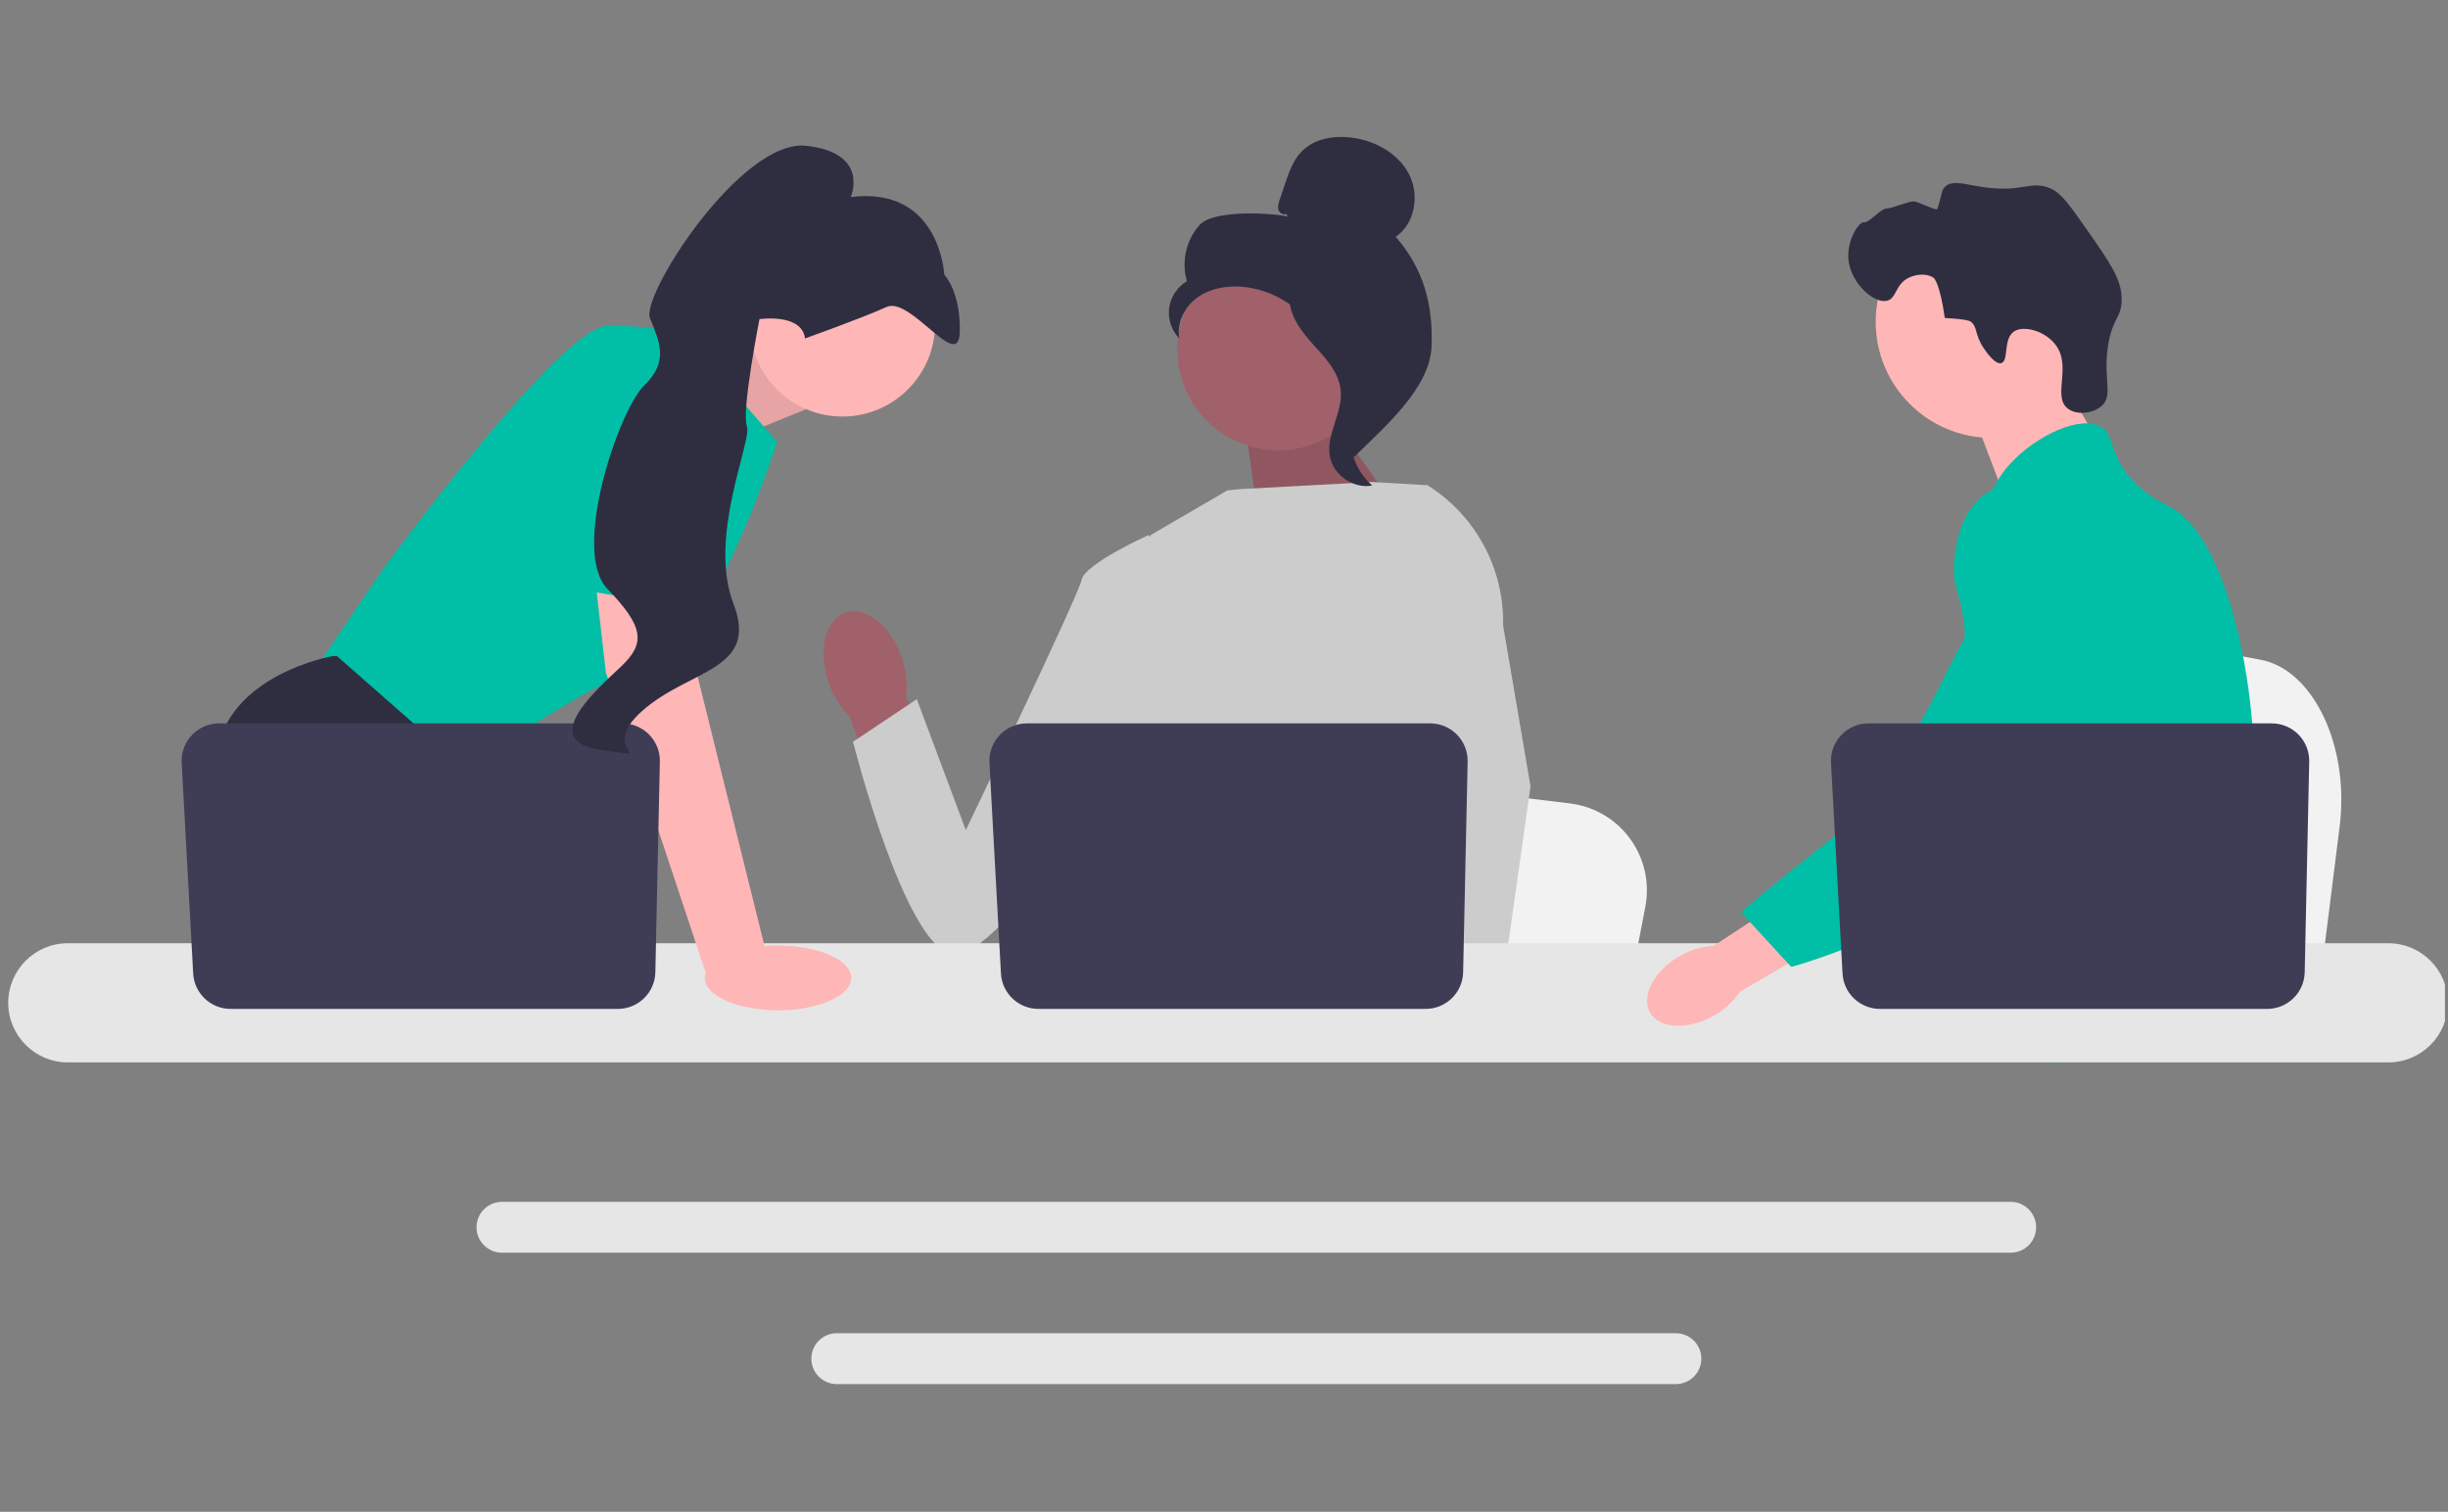 <?xml version="1.0" encoding="UTF-8"?> <svg xmlns="http://www.w3.org/2000/svg" width="217" height="134" viewBox="0 0 217 134" fill="none"><rect x="0" y="0" width="217" height="134" fill="#808080" stroke="none"/><g clip-path="url(#clip0_2925_16649)"><g clip-path="url(#clip1_2925_16649)"><g clip-path="url(#clip2_2925_16649)"><path d="M207.396 73.253L206.719 78.648L205.037 92.047H171.26C171.524 89.043 171.884 84.721 172.269 80.055C172.307 79.588 172.347 79.12 172.385 78.648C173.351 66.918 174.408 53.644 174.408 53.644L178.849 54.471L187.464 56.073L190.975 56.726L200.376 58.476C205.064 59.347 208.288 66.134 207.396 73.253Z" fill="#F2F2F2"></path><path d="M181.845 31.938L185.999 39.206L178.015 44.864L174.609 35.929L181.845 31.938Z" fill="#FFB6B6"></path><path d="M176.558 38.814C182.241 38.814 186.848 34.207 186.848 28.524C186.848 22.84 182.241 18.233 176.558 18.233C170.875 18.233 166.268 22.84 166.268 28.524C166.268 34.207 170.875 38.814 176.558 38.814Z" fill="#FFB6B6"></path><path d="M175.819 30.824C175.002 29.581 175.322 28.93 174.638 28.473C174.638 28.473 174.363 28.29 172.393 28.185C171.952 25.01 171.401 24.625 171.401 24.625C170.767 24.181 169.825 24.326 169.239 24.597C168 25.171 168.144 26.411 167.309 26.648C166.157 26.976 164.06 25.128 163.853 23.013C163.685 21.288 164.796 19.612 165.237 19.701C165.674 19.788 166.721 18.452 167.286 18.473C167.672 18.487 169.249 17.802 169.673 17.855C170.136 17.914 171.663 18.711 171.727 18.529C172.169 17.263 172.039 16.912 172.415 16.55C173.08 15.909 174.168 16.355 175.874 16.595C179.386 17.089 179.999 15.931 181.798 16.716C182.707 17.112 183.468 18.181 184.952 20.303C187.028 23.271 188.066 24.755 188.072 26.486C188.079 28.251 187.224 28.139 186.849 30.752C186.431 33.66 187.319 34.99 186.349 35.935C185.599 36.666 184.075 36.839 183.275 36.198C181.904 35.101 183.698 32.453 182.181 30.518C181.249 29.33 179.377 28.802 178.519 29.389C177.549 30.053 178.083 32.001 177.401 32.186C176.817 32.344 175.961 31.041 175.819 30.824Z" fill="#2F2E41"></path><path d="M199.789 71.353C199.502 76.261 198.362 77.81 197.962 83.606C197.875 84.878 197.823 86.355 197.823 88.117C197.823 88.566 197.825 89 197.825 89.424C197.825 90.327 197.808 91.181 197.703 92.046C197.623 92.737 197.486 93.433 197.259 94.167H175.096C175.094 94.162 175.094 94.157 175.091 94.152C174.961 93.588 174.879 93.049 174.817 92.533C174.797 92.368 174.779 92.206 174.764 92.046C174.744 91.859 174.727 91.675 174.709 91.492C174.642 90.766 174.575 90.08 174.415 89.424C174.2 88.518 173.811 87.665 173.013 86.842C172.686 86.505 172.359 86.243 172.04 86.013C171.977 85.971 171.917 85.929 171.855 85.886C170.972 85.28 170.136 84.843 169.412 83.606C169.4 83.588 169.39 83.568 169.38 83.551C169.255 83.334 168.931 82.765 168.696 82.007C168.449 81.218 168.3 80.228 168.569 79.215C169.21 76.814 171.585 76.575 173.527 74.15C173.736 73.888 173.943 73.599 174.14 73.277C175.018 71.849 175.256 70.592 175.535 69.097C175.58 68.856 175.62 68.616 175.652 68.384C175.677 68.209 175.7 68.037 175.717 67.868C175.872 66.443 175.797 65.215 175.615 64.118C175.021 60.522 173.27 58.297 174.507 55.071C174.896 54.058 175.448 53.297 176.004 52.646C177.182 51.266 178.392 50.37 178.182 48.589C177.97 46.793 176.608 46.545 176.456 44.976C176.378 44.183 176.638 43.347 177.124 42.526V42.524C178.681 39.881 182.568 37.449 185.038 37.526C185.495 37.539 185.899 37.641 186.236 37.838C187.456 38.557 186.947 40.126 188.816 42.327C190.205 43.961 191.777 44.614 192.374 44.924C194.736 46.156 196.657 49.791 197.962 54.44C197.972 54.475 197.982 54.509 197.992 54.547C198.798 57.459 199.367 60.764 199.649 64.118C199.769 65.537 199.839 66.964 199.853 68.376C199.866 69.504 199.841 70.482 199.789 71.353Z" fill="#00BFA6"></path><path d="M183.193 88.167L182.741 89.425L182.457 90.213L181.798 92.047L181.035 94.168H176.127L176.95 92.047L177.332 91.059L177.966 89.425L179.029 86.68L183.193 88.167Z" fill="#FFB6B6"></path><path d="M198.04 54.011C198.027 54.173 198.01 54.353 197.992 54.547C197.798 56.528 197.339 60.074 196.668 64.118C196.313 66.251 195.899 68.524 195.432 70.782C194.43 75.655 193.182 80.453 191.772 83.606C191.52 84.175 191.261 84.689 190.996 85.143C190.794 85.49 190.582 85.832 190.36 86.168C189.642 87.274 188.836 88.322 188 89.3C187.968 89.342 187.93 89.382 187.893 89.424C187.758 89.584 187.618 89.741 187.479 89.898C186.795 90.669 186.096 91.388 185.42 92.047C184.597 92.85 183.803 93.561 183.092 94.167H175.123L175.091 94.152L173.943 93.643C173.943 93.643 174.27 93.259 174.817 92.533C174.929 92.386 175.049 92.224 175.178 92.047C175.338 91.83 175.51 91.59 175.695 91.331C176.079 90.787 176.516 90.148 176.985 89.424C177.893 88.025 178.928 86.303 179.974 84.31C180.094 84.078 180.216 83.843 180.338 83.606C180.34 83.599 180.345 83.591 180.348 83.584C180.555 83.18 180.76 82.763 180.964 82.339C182.698 78.731 183.195 75.737 183.337 74.767C183.537 73.394 183.813 71.476 183.739 69.365C183.689 67.973 183.487 66.501 183.005 65.039V65.036C182.905 64.729 182.793 64.422 182.666 64.118C182.439 63.572 182.169 63.033 181.85 62.501C180.44 60.161 179.295 60.064 178.384 57.514C178.115 56.758 177.504 55.051 177.691 53.25V53.248C177.713 53.025 177.751 52.801 177.801 52.576V52.574C177.813 52.511 177.831 52.447 177.848 52.384C177.99 51.833 178.225 51.286 178.581 50.767C179.278 49.76 180.228 49.161 181.079 48.804L181.082 48.801C182.064 48.392 182.913 48.305 183.078 48.29C186.723 47.966 189.549 51.029 191.094 52.703C191.69 53.35 192.237 53.891 192.736 54.333C196.62 57.801 197.686 55.585 197.962 54.44C198.005 54.263 198.027 54.111 198.04 54.011Z" fill="#00BFA6"></path><path d="M198.051 53.881C198.051 53.893 198.049 53.936 198.039 54.006C198.044 53.968 198.047 53.931 198.049 53.896C198.049 53.888 198.049 53.883 198.051 53.881Z" fill="#00BFA6"></path><path d="M178.238 106.527H44.496C43.253 106.527 42.24 107.538 42.24 108.78C42.24 110.025 43.253 111.036 44.496 111.036H178.238C179.481 111.036 180.491 110.025 180.491 108.78C180.491 107.538 179.481 106.527 178.238 106.527Z" fill="#E6E6E6"></path><path d="M148.558 118.174H74.173C72.93 118.174 71.92 119.184 71.92 120.427C71.92 121.669 72.93 122.682 74.173 122.682H148.558C149.8 122.682 150.813 121.669 150.813 120.427C150.813 119.184 149.8 118.174 148.558 118.174Z" fill="#E6E6E6"></path><path d="M59.377 32.416L67.806 28.869L71.421 36.28L62.564 39.895L59.377 32.416Z" fill="#FFB6B6"></path><path opacity="0.1" d="M59.377 32.416L67.806 28.869L71.421 36.28L62.564 39.895L59.377 32.416Z" fill="black"></path><path d="M60.574 29.592L68.89 39.172C68.89 39.172 63.105 57.43 57.321 59.057C51.536 60.684 40.871 68.637 40.871 68.637L27.494 59.96L34.002 50.38C34.002 50.38 49.728 28.869 53.886 28.869C58.044 28.869 60.574 29.592 60.574 29.592Z" fill="#00BFA6"></path><path d="M49.341 92.046H29.985L28.761 90.41L23.765 83.731L22.615 82.195C22.615 82.195 18.277 74.241 19.18 67.01C20.084 59.78 29.484 58.153 29.484 58.153H29.871L41.379 68.265L40.692 77.676L44.336 83.731L49.341 92.046Z" fill="#2F2E41"></path><path d="M33.95 92.046H28.762V84.364L33.95 92.046Z" fill="#2F2E41"></path><path d="M145.847 80.383L145.202 83.731L143.6 92.047H111.426C111.677 90.183 112.021 87.5 112.387 84.604C112.424 84.315 112.462 84.024 112.498 83.731C113.418 76.452 114.425 68.214 114.425 68.214L118.655 68.728L126.861 69.722L130.206 70.127L139.161 71.213C143.626 71.754 146.697 75.966 145.847 80.383Z" fill="#F2F2F2"></path><path d="M191.379 92.046H173.928C174.193 91.734 174.343 91.553 174.343 91.553L179.575 90.689L190.354 88.91C190.354 88.91 190.846 90.181 191.379 92.046Z" fill="#2F2E41"></path><path d="M117.357 36.032L124.946 46.765L111.708 47.16L110.287 37.074L117.357 36.032Z" fill="#A0616A"></path><path opacity="0.1" d="M117.357 36.032L124.946 46.765L111.708 47.16L110.287 37.074L117.357 36.032Z" fill="black"></path><path d="M79.929 58.269C78.955 55.46 76.716 53.686 74.929 54.306C73.141 54.926 72.482 57.705 73.456 60.515C73.83 61.643 74.469 62.665 75.318 63.495L79.595 75.346L85.113 73.22L80.311 61.764C80.465 60.585 80.334 59.387 79.929 58.269Z" fill="#A0616A"></path><path d="M131.302 52.8L131.291 63.739L130.273 67.779L128.18 76.088L126.656 83.731L125.521 89.425L125.116 91.459C124.811 91.663 124.507 91.859 124.203 92.046H97.763C96.26 91.144 95.42 90.443 95.42 90.443C95.42 90.443 95.836 90.053 96.311 89.425C97.114 88.366 98.084 86.631 97.49 84.973C97.365 84.626 97.332 84.203 97.37 83.731C97.613 80.618 100.877 75.355 100.877 75.355L100.201 67.542L99.905 64.118L101.995 47.424L108.808 43.464L109.984 43.35L121.595 42.723L126.394 42.999L126.612 43.059L131.302 52.8Z" fill="#CCCCCC"></path><path d="M131.816 92.046H126.032L125.777 89.425L125.771 89.373L127.409 89.261L131.67 88.97L131.744 90.539L131.802 91.743L131.816 92.046Z" fill="#FFB6B6"></path><path d="M133.242 55.445L135.672 69.702L133.689 83.731L133.379 85.915L132.834 89.771L132.665 90.957L132.671 91.085L132.712 92.046H125.843L125.59 89.425L125.569 89.19L125.052 83.822L125.043 83.731L123.945 72.347L126.096 64.118L126.256 63.513V63.511L127.191 49.422L126.467 43.019L126.459 42.959C126.474 42.968 126.486 42.978 126.501 42.987C126.539 43.01 126.577 43.034 126.613 43.059C130.836 45.738 133.352 50.438 133.242 55.445Z" fill="#CCCCCC"></path><path d="M104.457 50.156L101.815 47.424C101.815 47.424 96.161 49.973 95.879 51.387C95.597 52.802 85.613 73.574 85.613 73.574L81.269 61.973L75.615 65.748C75.615 65.748 80.152 83.759 84.395 84.605C88.638 85.451 102.858 63.286 102.858 63.286L104.457 50.156Z" fill="#CCCCCC"></path><path d="M211.713 83.606H6.008C3.096 83.606 0.729 85.976 0.729 88.888C0.729 91.799 3.096 94.167 6.008 94.167H211.713C214.625 94.167 216.995 91.799 216.995 88.888C216.995 85.976 214.625 83.606 211.713 83.606Z" fill="#E6E6E6"></path><path d="M130.098 67.511L129.698 86.174C129.66 87.981 128.184 89.425 126.377 89.425H92.046C90.281 89.425 88.825 88.046 88.728 86.285L87.708 67.622C87.604 65.719 89.119 64.118 91.025 64.118H126.777C128.64 64.118 130.138 65.649 130.098 67.511Z" fill="#3F3D56"></path><path d="M74.675 36.921C79.211 36.921 82.889 33.244 82.889 28.707C82.889 24.171 79.211 20.494 74.675 20.494C70.138 20.494 66.461 24.171 66.461 28.707C66.461 33.244 70.138 36.921 74.675 36.921Z" fill="#FFB6B6"></path><path d="M60.937 50.199L61.84 59.96L67.986 84.725L62.677 86.586L53.706 59.599L52.467 48.753L60.937 50.199Z" fill="#FFB6B6"></path><path d="M58.493 67.511L58.093 86.174C58.054 87.981 56.579 89.425 54.772 89.425H20.44C18.676 89.425 17.219 88.046 17.123 86.285L16.103 67.622C15.999 65.719 17.514 64.118 19.42 64.118H55.172C57.034 64.118 58.533 65.649 58.493 67.511Z" fill="#3F3D56"></path><path d="M68.965 89.551C72.548 89.551 75.452 88.267 75.452 86.682C75.452 85.098 72.548 83.813 68.965 83.813C65.383 83.813 62.478 85.098 62.478 86.682C62.478 88.267 65.383 89.551 68.965 89.551Z" fill="#FFB6B6"></path><path d="M48.193 51.691L51.899 31.941C51.899 31.941 62.203 30.495 62.564 33.93C62.926 37.364 62.306 54.15 62.306 54.15L48.193 51.691Z" fill="#00BFA6"></path><path d="M71.359 29.999C71.359 29.999 76.44 28.186 78.583 27.21C80.726 26.234 84.984 33.04 85.079 29.445C85.174 25.851 83.703 24.344 83.703 24.344C83.703 24.344 83.335 16.481 75.413 17.464C75.413 17.464 77.156 13.53 71.436 12.922C65.717 12.313 56.819 26.125 57.615 28.19C58.412 30.254 59.368 31.96 57.107 34.167C54.846 36.374 50.612 48.83 53.833 52.182C57.054 55.533 57.266 56.988 55.059 59.073C52.852 61.158 47.635 65.692 53.276 66.479C58.916 67.266 52.76 66.679 56.965 62.98C61.169 59.281 67.305 59.432 65.014 53.498C62.723 47.563 66.704 39.06 66.206 37.77C65.708 36.48 67.322 28.288 67.322 28.288C67.322 28.288 71.078 27.736 71.359 29.999Z" fill="#2F2E41"></path><path d="M113.299 39.916C118.237 39.916 122.24 35.913 122.24 30.975C122.24 26.037 118.237 22.034 113.299 22.034C108.361 22.034 104.357 26.037 104.357 30.975C104.357 35.913 108.361 39.916 113.299 39.916Z" fill="#A0616A"></path><path d="M114.012 18.954C113.753 19.105 113.407 18.876 113.324 18.588C113.241 18.301 113.337 17.995 113.433 17.711L113.916 16.282C114.258 15.269 114.621 14.22 115.362 13.449C116.48 12.284 118.258 11.988 119.858 12.203C121.913 12.478 123.94 13.591 124.896 15.431C125.851 17.271 125.444 19.838 123.718 20.986C126.178 23.806 127.036 26.949 126.901 30.689C126.765 34.43 122.689 37.872 120.031 40.507C119.438 40.147 118.898 38.461 119.225 37.848C119.551 37.235 119.083 36.526 119.488 35.962C119.892 35.397 120.23 36.296 119.821 35.735C119.563 35.381 120.57 34.566 120.187 34.354C118.333 33.329 117.716 31.018 116.551 29.248C115.147 27.114 112.743 25.668 110.199 25.428C108.797 25.296 107.317 25.535 106.168 26.349C105.019 27.163 104.276 28.616 104.542 29.999C103.852 29.298 103.509 28.272 103.638 27.297C103.768 26.323 104.367 25.421 105.216 24.925C104.7 23.218 105.142 21.255 106.34 19.934C107.538 18.613 112.398 18.838 114.147 19.186L114.012 18.954Z" fill="#2F2E41"></path><path d="M114.285 25.48C116.602 25.73 118.274 27.737 119.687 29.59C120.501 30.658 121.353 31.837 121.333 33.18C121.312 34.538 120.405 35.702 119.971 36.989C119.262 39.092 119.953 41.594 121.641 43.035C119.973 43.352 118.17 42.101 117.882 40.428C117.547 38.48 119.023 36.601 118.848 34.632C118.694 32.898 117.328 31.563 116.166 30.267C115.004 28.97 113.913 27.249 114.447 25.592L114.285 25.48Z" fill="#2F2E41"></path><path d="M148.915 84.736C146.621 86.041 145.434 88.283 146.265 89.743C147.096 91.204 149.629 91.329 151.924 90.023C152.848 89.514 153.637 88.791 154.224 87.915L163.877 82.262L161.128 77.789L151.904 83.836C150.85 83.893 149.825 84.202 148.915 84.736Z" fill="#FFB6B6"></path><path d="M181.596 43.286C181.308 43.171 178.777 42.213 176.466 43.478C173.812 44.932 173.402 48.25 173.258 49.414C172.926 52.103 173.905 52.705 174.111 55.427C174.498 60.52 175.517 54.71 173.89 57.035C173.326 57.839 167.573 70.307 164.4 72.75C158.229 77.499 154.311 80.844 154.311 80.844L158.784 85.704C158.784 85.704 165.853 83.82 172.101 79.763C178.51 75.602 181.715 73.521 184.194 69.45C184.408 69.1 189.516 60.425 186.773 50.832C186.147 48.644 185 44.635 181.596 43.286Z" fill="#00BFA6"></path><path d="M204.698 67.511L204.298 86.174C204.259 87.981 202.784 89.425 200.977 89.425H166.645C164.881 89.425 163.424 88.046 163.328 86.285L162.308 67.622C162.204 65.719 163.719 64.118 165.625 64.118H201.377C203.239 64.118 204.738 65.649 204.698 67.511Z" fill="#3F3D56"></path></g></g></g><defs><clipPath id="clip0_2925_16649"><rect width="216" height="133.087" fill="white" transform="translate(0.729 0.867)"></rect></clipPath><clipPath id="clip1_2925_16649"><rect width="216.266" height="133.087" fill="white" transform="translate(0.729 0.867)"></rect></clipPath><clipPath id="clip2_2925_16649"><rect width="216.266" height="110.544" fill="white" transform="translate(0.729 12.138)"></rect></clipPath></defs></svg> 